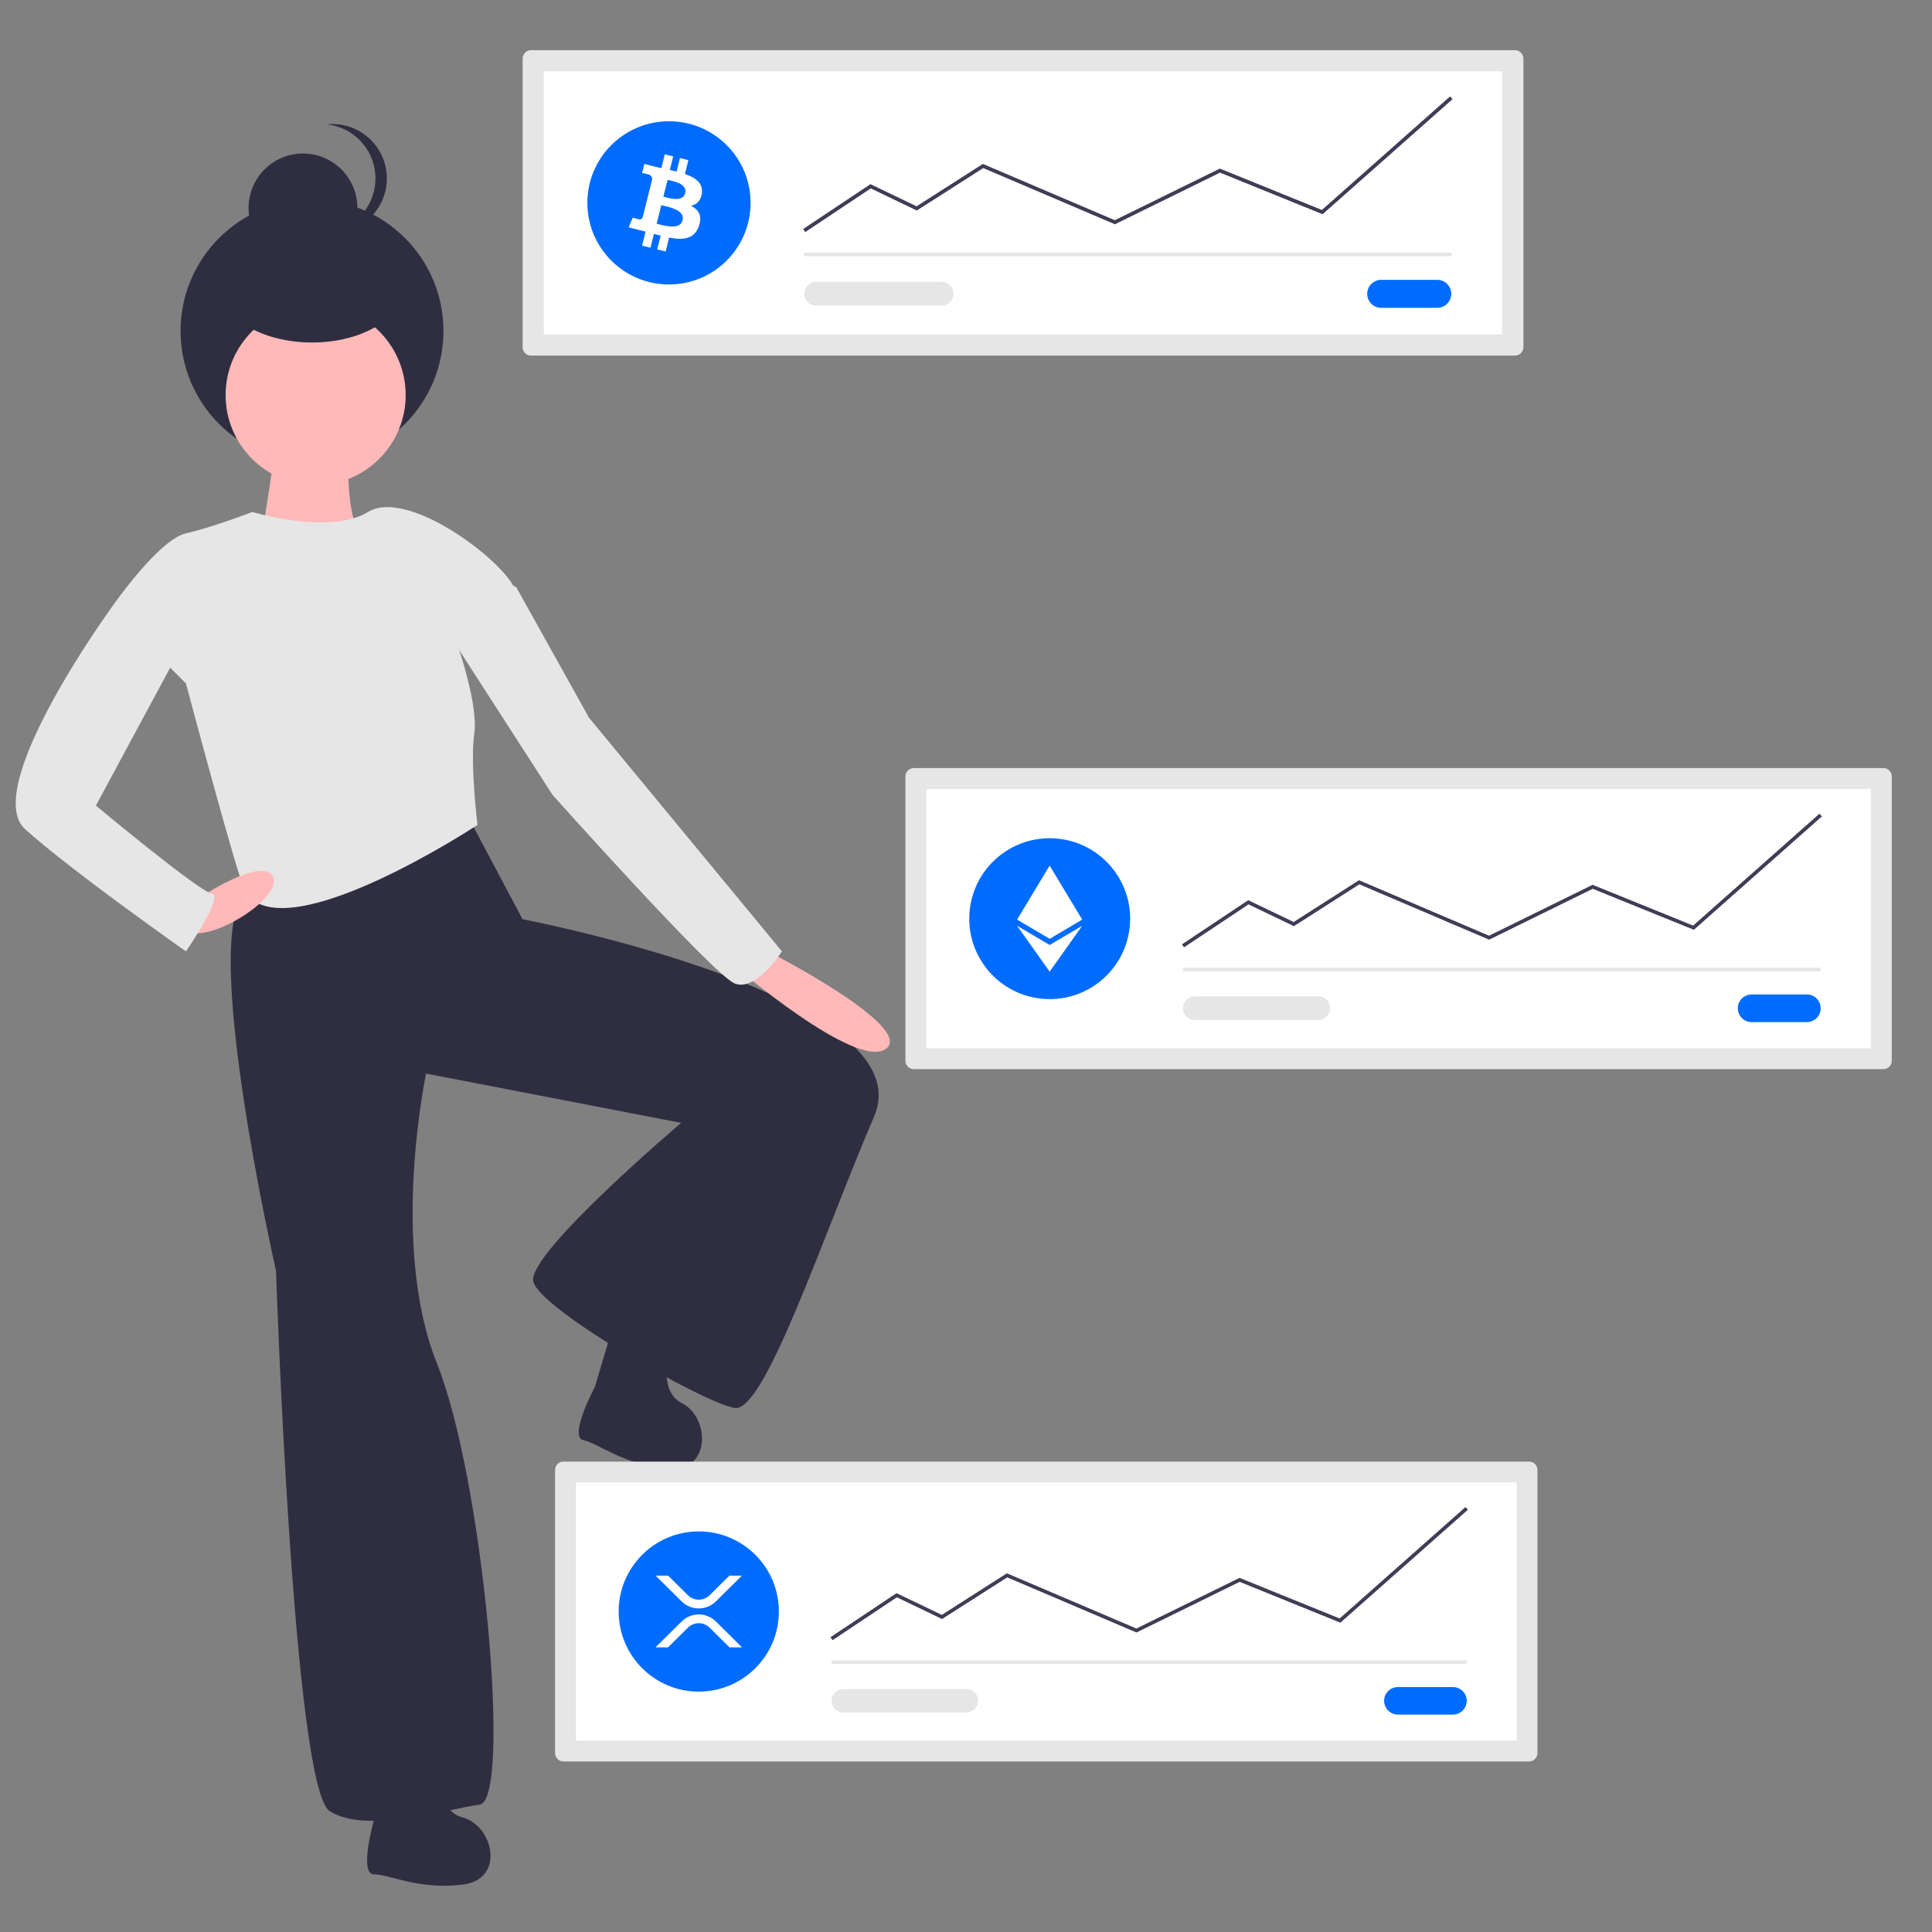 <?xml version="1.0" encoding="UTF-8"?>
<svg id="Layer_1" data-name="Layer 1" xmlns="http://www.w3.org/2000/svg" width="500" height="500" viewBox="0 0 500 500">
  <rect x="0" y="0" width="500" height="500" fill="#808080" stroke="none"/>
  <defs>
    <style>
      .cls-1 {
        fill: #3f3d56;
      }

      .cls-1, .cls-2, .cls-3, .cls-4, .cls-5, .cls-6 {
        stroke-width: 0px;
      }

      .cls-2 {
        fill: #2f2e41;
      }

      .cls-3 {
        fill: #e6e6e6;
      }

      .cls-4 {
        fill: #fff;
      }

      .cls-5 {
        fill: #ffb9b9;
      }

      .cls-6 {
        fill: #006cff;
      }
    </style>
  </defs>
  <path class="cls-2" d="M63.66,231.24c-12.21,9.99,7.77,97.64,7.77,97.64,0,0,4.44,133.7,13.87,139.81s30.51-.55,38.84-1.66c8.32-1.11,1.11-83.77-11.1-114.29-12.21-30.51-2.77-74.9-2.77-74.9l66.02,12.76s-39.94,33.84-38.28,41.05c1.66,7.21,44.38,31.62,52.15,32.73,7.77,1.11,22.75-44.38,36.06-75.45,13.32-31.07-90.99-51.04-90.99-51.04l-14.42-27.18s-44.94,10.54-57.14,20.53Z"/>
  <path class="cls-2" d="M96.79,470.99s-4.03,14.09,0,14.09,11.41,4.03,22.81,2.68c11.41-1.34,8.05-15.43,0-17.45s-6.04-18.12-6.04-18.12c-2.68-5.37-15.43,1.34-15.43,1.34l-1.34,17.45Z"/>
  <path class="cls-2" d="M153.95,358.94s-6.91,12.92-2.97,13.77c3.94.85,10.3,6.34,21.73,7.43,11.43,1.09,11.13-13.39,3.68-17.05-7.45-3.67-2.08-18.98-2.08-18.98-1.49-5.81-15.37-1.94-15.37-1.94l-4.99,16.77Z"/>
  <path class="cls-5" d="M71.15,111.12c1.11,2.22-3.88,29.96-3.88,29.96l4.44,7.77s25.52-9.99,21.64-11.65-3.33-22.19-3.33-22.19c0,0-19.97-6.1-18.86-3.88Z"/>
  <circle class="cls-2" cx="80.75" cy="85.66" r="34.02"/>
  <circle class="cls-2" cx="78.41" cy="53.81" r="14.08"/>
  <path class="cls-2" d="M84.56,60.19c.49.05.98.08,1.47.08,7.77,0,14.08-6.3,14.08-14.08s-6.3-14.08-14.08-14.08c-.49,0-.98.03-1.47.08,7.73.81,13.34,7.73,12.53,15.47-.69,6.61-5.92,11.84-12.53,12.53Z"/>
  <circle class="cls-5" cx="81.69" cy="102.25" r="23.3"/>
  <path class="cls-3" d="M48.12,138.03c-7.21,1.66-19.42,19.42-19.42,19.42l19.42,19.42s13.87,52.15,15.53,54.37c10.9,14.54,59.92-17.75,59.92-17.75,0,0-1.94-15.81-.83-23.58,1.07-7.47-4.16-22.47-4.16-22.47,0,0,18.31-7.77,14.42-15.53s-27.74-25.52-37.73-19.42c-9.99,6.1-29.96,0-29.96,0,0,0-9.99,3.88-17.2,5.55Z"/>
  <path class="cls-5" d="M189.87,249.82s31.62,27.18,39.39,21.64-29.96-24.97-29.96-24.97l-9.43,3.33Z"/>
  <path class="cls-5" d="M47.85,240.39c4.44,4.99,25.52-7.77,22.82-13.43s-19.49,5.67-19.49,5.67c0,0-7.77,2.77-3.33,7.77Z"/>
  <path class="cls-3" d="M48.12,165.22l-23.3,43.27s26.63,22.19,29.96,22.75-6.66,14.98-6.66,14.98c0,0-29.96-21.08-41.61-31.62s22.19-57.14,22.19-57.14l9.99-6.1,9.43,13.87Z"/>
  <path class="cls-3" d="M115.81,163.55l27.18,42.16s41.61,46.6,47.16,48.82c5.55,2.22,12.21-8.32,12.21-8.32l-49.93-60.47-18.86-33.84-7.21-2.77-10.54,14.42Z"/>
  <ellipse class="cls-2" cx="80.75" cy="74.56" rx="23.46" ry="14.08"/>
  <path class="cls-3" d="M145.81,378.26c-1.19,0-2.15.96-2.15,2.15v73.3c0,1.19.96,2.15,2.15,2.15h249.93c1.19,0,2.15-.96,2.15-2.15v-73.3c0-1.19-.96-2.15-2.15-2.15h-249.93Z"/>
  <path class="cls-4" d="M149.05,450.47h243.46v-66.82h-243.46v66.82Z"/>
  <path class="cls-6" d="M361.78,436.61c-1.97,0-3.56,1.59-3.57,3.55,0,1.97,1.59,3.56,3.55,3.57h14.26c1.97,0,3.56-1.59,3.57-3.55s-1.59-3.56-3.55-3.57h-14.25Z"/>
  <rect class="cls-3" x="215.2" y="429.7" width="164.38" height=".94"/>
  <circle class="cls-6" cx="180.84" cy="417.06" r="20.73"/>
  <polygon class="cls-1" points="215.46 424.48 214.94 423.7 232.02 412.31 243.74 417.93 260.58 407.17 294.1 421.46 320.79 408.35 346.7 418.86 379.27 390.02 379.89 390.72 346.89 419.95 320.82 409.38 294.12 422.49 260.67 408.22 243.8 419 232.1 413.38 215.46 424.48"/>
  <path class="cls-3" d="M218.25,437.1c-1.68,0-3.05,1.36-3.05,3.04,0,1.68,1.36,3.05,3.04,3.05h31.86c1.68,0,3.04-1.37,3.04-3.05,0-1.68-1.36-3.03-3.04-3.04h-31.84Z"/>
  <path class="cls-4" d="M188.76,407.78h3.24l-6.74,6.67c-2.45,2.42-6.39,2.42-8.84,0l-6.74-6.67h3.24l5.12,5.07c1.55,1.53,4.04,1.53,5.6,0l5.12-5.07ZM172.88,426.34h-3.24l6.78-6.71c2.45-2.42,6.39-2.42,8.84,0l6.78,6.71h-3.24l-5.16-5.11c-1.55-1.53-4.04-1.53-5.6,0l-5.16,5.11Z"/>
  <path class="cls-3" d="M137.45,12.98c-1.21,0-2.19.98-2.19,2.19v74.67c0,1.21.98,2.19,2.19,2.19h254.62c1.21,0,2.19-.98,2.19-2.19V15.17c0-1.21-.98-2.19-2.19-2.19h-254.62Z"/>
  <path class="cls-4" d="M140.74,86.54h248.02V18.46h-248.02v68.08Z"/>
  <path class="cls-6" d="M357.46,72.42c-2,0-3.63,1.62-3.63,3.62,0,2,1.62,3.63,3.62,3.63h14.51c2,0,3.62-1.63,3.62-3.63,0-2-1.62-3.62-3.62-3.62h-14.51Z"/>
  <rect class="cls-3" x="208.14" y="65.38" width="167.46" height=".95"/>
  <circle class="cls-6" cx="173.13" cy="52.5" r="21.12"/>
  <polygon class="cls-1" points="208.4 60.06 207.87 59.26 225.27 47.66 237.21 53.39 254.37 42.42 254.6 42.52 288.51 56.99 315.7 43.63 342.1 54.34 375.28 24.95 375.91 25.67 342.29 55.44 315.74 44.68 288.54 58.04 254.46 43.5 237.27 54.48 225.35 48.76 208.4 60.06"/>
  <path class="cls-3" d="M211.24,72.92c-1.71,0-3.1,1.39-3.1,3.1s1.39,3.1,3.1,3.1h32.44c1.71,0,3.1-1.39,3.1-3.1s-1.39-3.1-3.1-3.1h-32.44Z"/>
  <path class="cls-4" d="M181.63,50.04c.39-2.64-1.62-4.06-4.37-5.01l.89-3.58-2.18-.54-.87,3.49c-.57-.14-1.16-.28-1.75-.41l.88-3.51-2.18-.54-.89,3.58c-.47-.11-.94-.21-1.39-.33h0s-3.01-.76-3.01-.76l-.58,2.33s1.62.37,1.58.39c.63.08,1.08.64,1.02,1.27l-1.02,4.08c.08.02.15.04.23.07l-.23-.06-1.43,5.71c-.13.42-.58.65-.99.52,0,0,0,0,0,0,.02.03-1.58-.4-1.58-.4l-1.08,2.5,2.84.71c.53.13,1.04.27,1.55.4l-.9,3.62,2.18.54.89-3.58c.59.16,1.17.31,1.74.45l-.89,3.57,2.18.54.9-3.61c3.72.7,6.51.42,7.69-2.94.95-2.71-.05-4.27-2-5.29,1.42-.33,2.5-1.27,2.78-3.2h0ZM176.65,57.02c-.67,2.71-5.23,1.24-6.71.88l1.2-4.8c1.48.37,6.21,1.1,5.51,3.92h0ZM177.32,50c-.61,2.46-4.41,1.21-5.64.9l1.09-4.35c1.23.31,5.19.88,4.55,3.45h0Z"/>
  <path class="cls-3" d="M236.48,198.78c-1.19,0-2.16.97-2.16,2.16v73.59c0,1.19.97,2.16,2.16,2.16h250.95c1.19,0,2.16-.97,2.16-2.16v-73.59c0-1.19-.97-2.16-2.16-2.16h-250.95Z"/>
  <path class="cls-4" d="M239.73,271.29h244.45v-67.1h-244.45v67.1Z"/>
  <path class="cls-6" d="M453.32,257.37c-1.97,0-3.58,1.6-3.58,3.57,0,1.97,1.6,3.58,3.57,3.58h14.3c1.97,0,3.58-1.6,3.58-3.57,0-1.97-1.6-3.58-3.57-3.58h-14.3Z"/>
  <rect class="cls-3" x="306.15" y="250.43" width="165.04" height=".94"/>
  <circle class="cls-6" cx="271.65" cy="237.74" r="20.82" transform="translate(-6.53 467.8) rotate(-80.78)"/>
  <polygon class="cls-1" points="306.41 245.18 305.89 244.4 323.04 232.97 334.8 238.61 351.71 227.8 351.94 227.9 385.36 242.16 412.16 228.99 438.18 239.54 470.88 210.58 471.5 211.29 438.37 240.63 412.2 230.02 385.39 243.19 351.8 228.86 334.86 239.69 323.11 234.05 306.41 245.18"/>
  <path class="cls-3" d="M309.2,257.86c-1.69,0-3.05,1.37-3.05,3.06,0,1.69,1.37,3.05,3.05,3.05h31.97c1.69,0,3.06-1.37,3.06-3.06s-1.37-3.06-3.06-3.06h-31.97Z"/>
  <polygon class="cls-4" points="271.65 251.46 280.07 239.59 271.65 244.56 271.65 244.56 263.22 239.59 271.65 251.46 271.65 251.46 271.65 251.46 271.65 251.46 271.65 251.46"/>
  <polygon class="cls-4" points="271.65 242.97 271.65 242.97 271.65 242.97 271.65 242.97 280.07 237.99 271.65 224.02 271.65 224.02 271.65 224.02 271.65 224.02 271.65 224.02 263.22 237.99 271.65 242.97"/>
</svg>